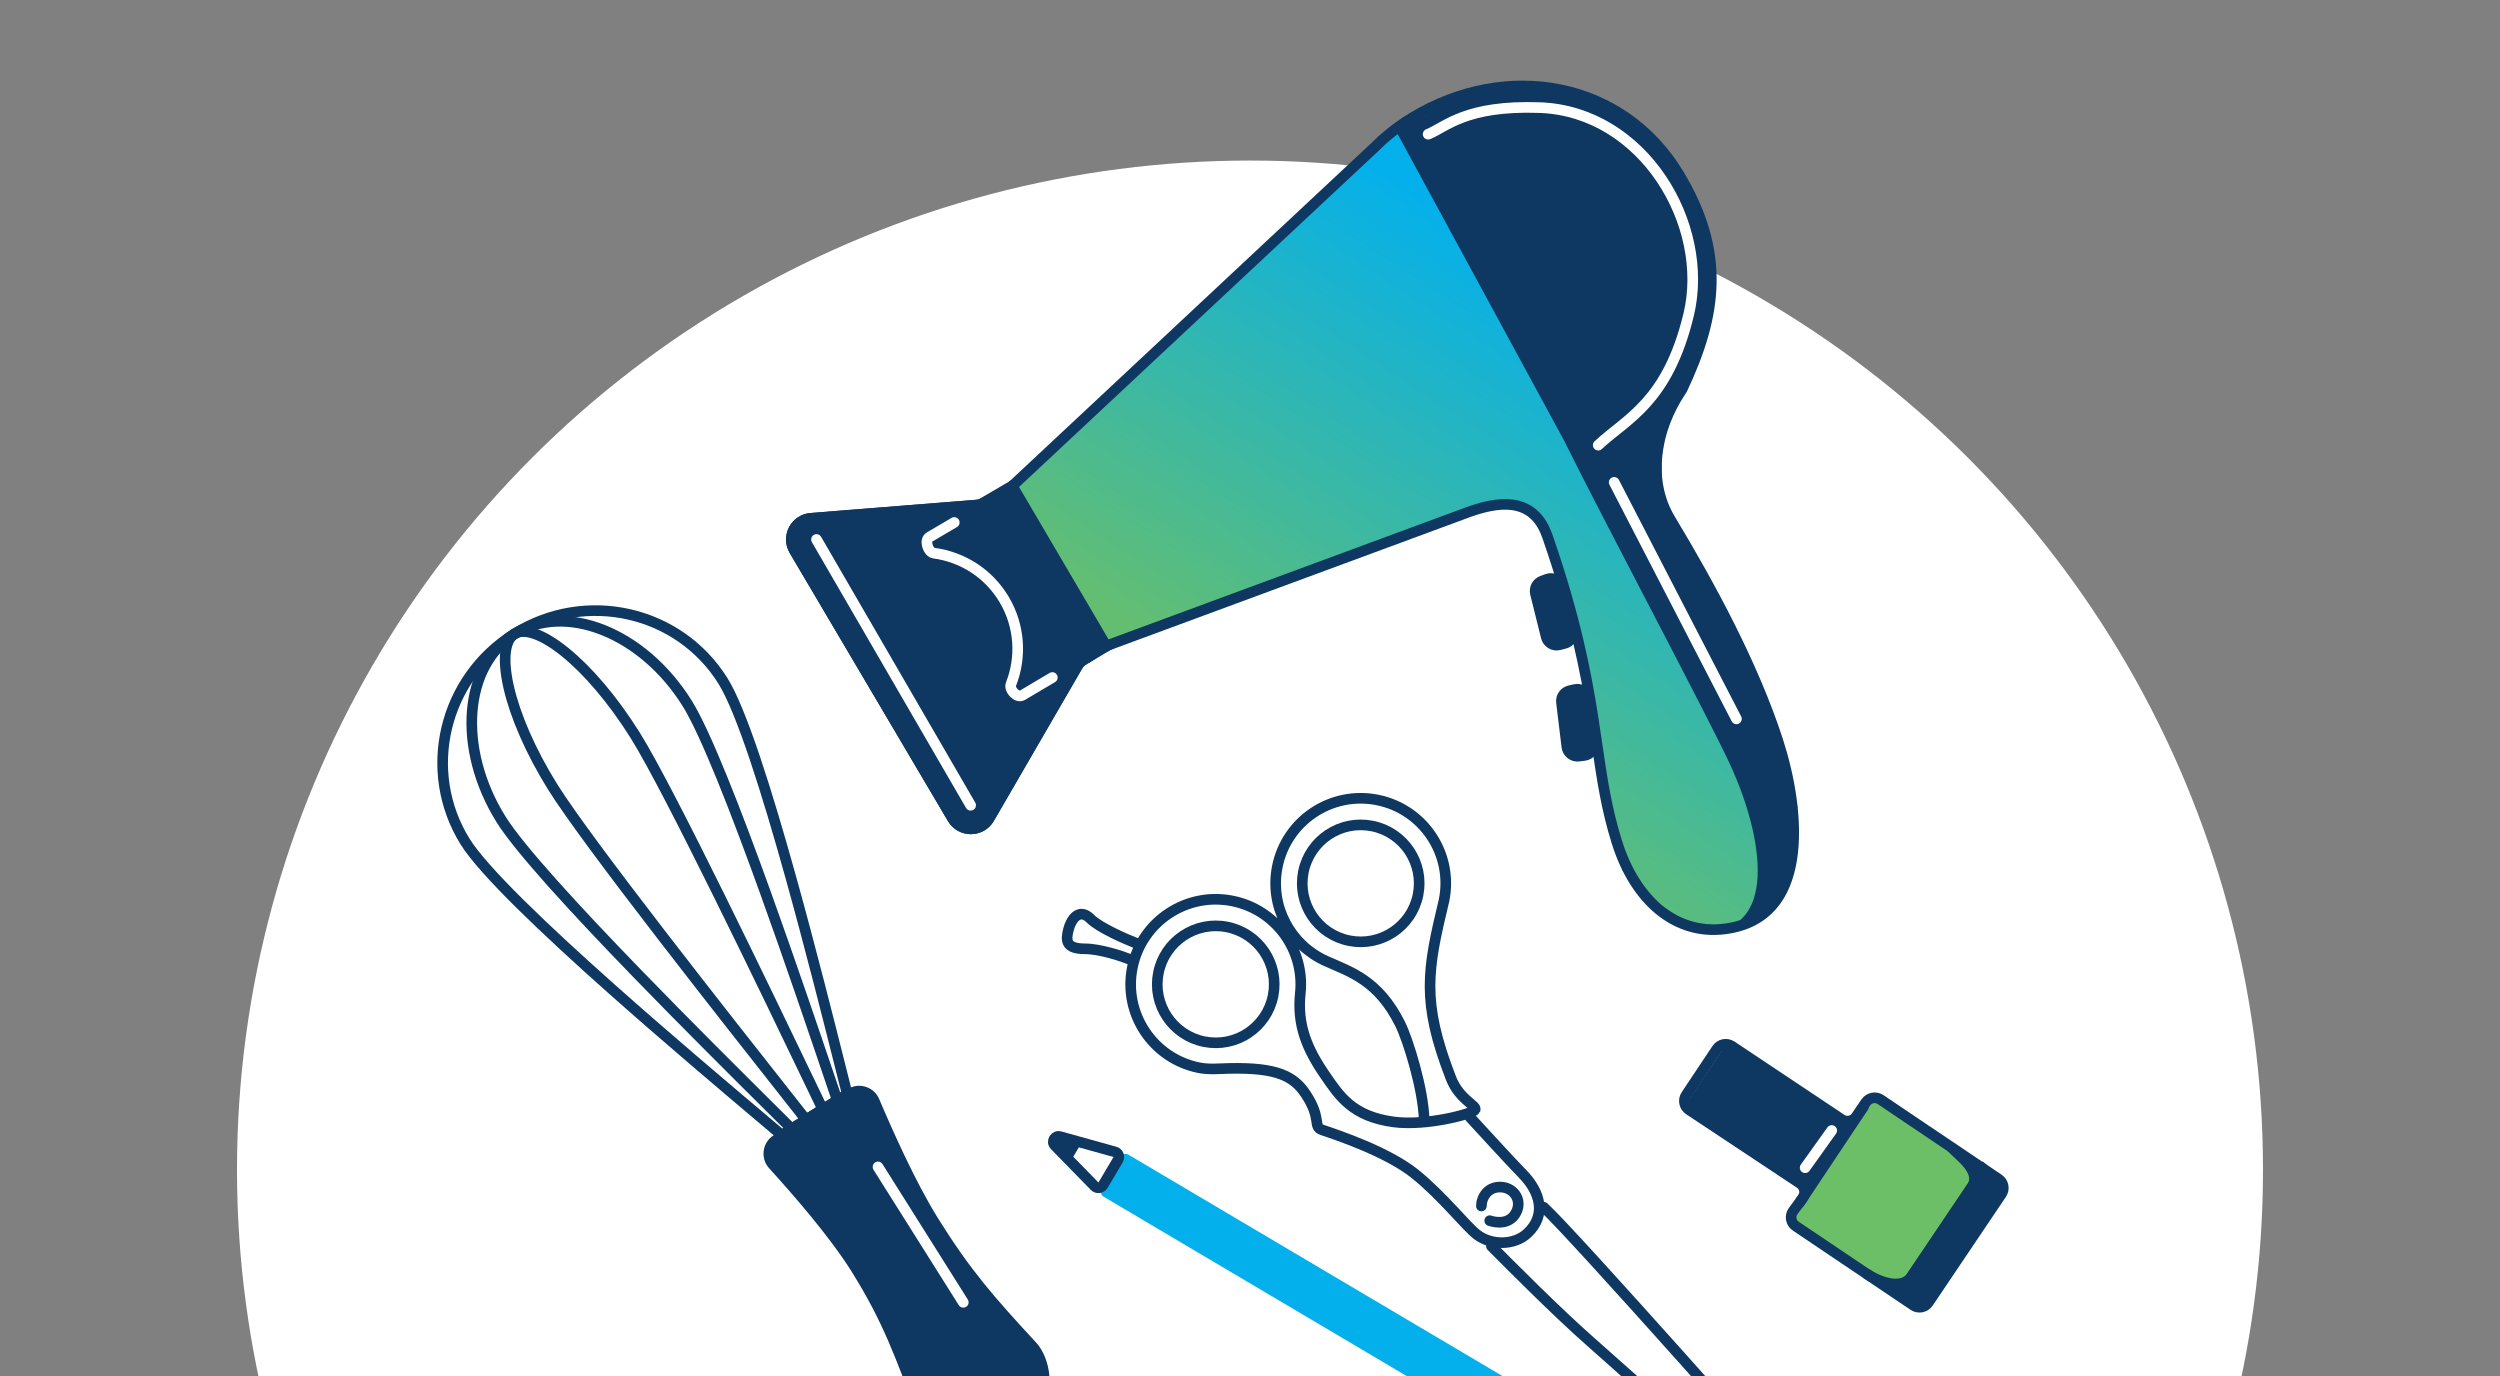 <svg width="327" height="180" viewBox="0 0 327 180" fill="none" xmlns="http://www.w3.org/2000/svg">
<rect x="0" y="0" width="327" height="180" fill="#808080" stroke="none"/>
<g clip-path="url(#clip0_662_16855)">
<ellipse cx="163.5" cy="153" rx="132.5" ry="132" fill="white"/>
<path d="M146.634 151.27L144.092 155.565C143.897 155.895 144.006 156.322 144.337 156.517L151.757 160.909L175.813 175.145L207.289 193.773C207.62 193.969 208.046 193.86 208.242 193.529L210.783 189.235C210.979 188.904 210.869 188.478 210.539 188.282L203.119 183.891L195.1 179.145L179.063 169.654L147.586 151.026C147.256 150.831 146.829 150.94 146.634 151.27Z" fill="#04B0EB"/>
<path d="M137.97 149.822C137.474 149.314 137.969 148.476 138.654 148.667L145.835 150.665C146.275 150.787 146.48 151.295 146.247 151.689L144.273 155.024C144.04 155.418 143.497 155.483 143.177 155.156L137.97 149.822Z" stroke="#0E3862" stroke-width="1.391"/>
<path d="M138.283 149.595C138.109 149.35 138.307 149.015 138.606 149.049L140.986 149.322C141.236 149.35 141.374 149.627 141.246 149.844L140.25 151.527C140.121 151.744 139.812 151.756 139.667 151.551L138.283 149.595Z" fill="#0E3862"/>
<path d="M128.225 66.024L106.066 67.793C104.018 67.957 102.848 70.209 103.893 71.979L124.592 107.048C125.673 108.879 128.327 108.869 129.393 107.028L141.23 86.604" stroke="#0E3862" stroke-width="1.391"/>
<path d="M106.066 67.793L127.629 66.072C128.022 66.04 128.404 65.925 128.749 65.735L130.541 64.748C131.863 64.02 133.525 64.479 134.285 65.783L143.699 81.921C144.467 83.237 144.033 84.926 142.725 85.709L141.847 86.234C141.442 86.477 141.105 86.818 140.869 87.226L129.393 107.028C128.327 108.869 125.673 108.879 124.592 107.048L103.893 71.979C102.848 70.209 104.018 67.957 106.066 67.793Z" fill="#0E3862" stroke="#0E3862" stroke-width="1.391"/>
<path d="M123.875 68.558L132.71 63.364L145.117 84.3L136.947 89.142L132.48 91.789C132.476 91.788 132.471 91.786 132.464 91.784C132.407 91.767 132.316 91.715 132.222 91.619C132.129 91.524 132.065 91.417 132.035 91.329C132.014 91.265 132.017 91.234 132.018 91.228C133.702 87.212 133.53 82.477 131.138 78.441C128.76 74.428 124.72 72.008 120.417 71.537C120.41 71.534 120.379 71.52 120.329 71.465C120.259 71.386 120.19 71.265 120.146 71.122C120.102 70.978 120.099 70.858 120.112 70.789C120.113 70.78 120.115 70.772 120.117 70.767L123.875 68.558ZM120.122 70.752C120.122 70.752 120.122 70.752 120.121 70.754C120.121 70.752 120.122 70.752 120.122 70.752Z" stroke="#0E3862" stroke-width="1.391"/>
<path d="M124.818 68.34L121.563 70.253C120.877 70.657 121.374 72.247 122.164 72.353C125.861 72.849 129.302 74.972 131.351 78.43C133.416 81.913 133.613 85.985 132.24 89.484C131.952 90.218 133.041 91.349 133.719 90.947L137.646 88.619" stroke="white" stroke-width="1.391" stroke-linecap="round"/>
<path d="M132.57 63.439L180.195 18.247L185.757 14.075L192.362 11.99L218.435 53.011L217.392 59.616L217.392 65.872L227.126 83.602L230.949 92.292L235.121 105.502L233.383 116.279L228.168 121.146L220.521 121.146L212.177 113.846L209.049 97.854L203.139 71.434L199.315 65.872L194.796 65.872L144.699 84.783L132.57 63.439Z" fill="url(#paint0_linear_662_16855)"/>
<path d="M180.531 18.562L180.737 18.365L181.171 17.988C182.284 17.022 183.496 16.138 184.804 15.351C197.083 7.957 212.24 10.605 219.578 22.777C222.651 27.874 223.908 32.441 223.837 36.945C223.765 41.448 222.365 45.95 220.017 50.927C219.959 51.014 219.899 51.103 219.838 51.194C216.545 56.144 215.326 62.714 218.492 67.969C223.737 76.674 229.36 87.08 232.537 96.875C234.067 101.595 235.123 107.469 234.372 112.311C233.998 114.724 233.182 116.836 231.798 118.428C230.425 120.009 228.449 121.13 225.645 121.499C219.16 122.352 213.885 117.746 211.505 110.205C210.126 105.835 209.557 101.937 208.9 97.44C208.737 96.324 208.569 95.172 208.382 93.966C207.441 87.913 206.03 80.625 202.406 70.163C201.655 67.995 200.378 66.655 198.536 66.171C196.764 65.706 194.6 66.073 192.129 66.955L192.129 66.955L192.122 66.958L144.695 84.485L132.409 63.566L179.906 19.162L179.914 19.155L179.921 19.148C180.118 18.952 180.319 18.76 180.523 18.57L180.523 18.57L180.531 18.562Z" stroke="#0E3862" stroke-width="1.391"/>
<path d="M223.301 32.965C222.367 25.65 217.282 16.883 207.264 12.562C202.663 10.577 196.814 10.774 191.935 11.883L218.124 53.748C222.01 49.634 224.235 40.28 223.301 32.965Z" fill="#0E3862"/>
<path d="M201.708 75.992L202.374 75.749C203.146 75.468 203.992 75.914 204.197 76.709L205.676 82.461C205.867 83.205 205.419 83.963 204.676 84.154L203.946 84.342C203.198 84.534 202.437 84.08 202.251 83.33L200.834 77.634C200.663 76.944 201.04 76.236 201.708 75.992Z" fill="#0E3862" stroke="#0E3862" stroke-width="1.391"/>
<path d="M205.309 90.344L206 90.184C206.801 90 207.586 90.547 207.691 91.362L208.452 97.251C208.551 98.013 208.013 98.71 207.251 98.809L206.505 98.905C205.739 99.004 205.039 98.46 204.946 97.693L204.24 91.866C204.155 91.16 204.616 90.503 205.309 90.344Z" fill="#0E3862" stroke="#0E3862" stroke-width="1.391"/>
<path d="M201.917 157.907C205.845 161.501 234.4 193.821 237.969 197.772C239.985 200.003 237.071 201.395 235.813 200.272C228.431 193.684 212.659 179.562 208.087 175.536C203.515 171.511 197.34 165.274 195.078 162.999" stroke="#0E3862" stroke-width="1.391" stroke-linecap="round"/>
<path d="M148.702 123.408C147.151 122.806 143.765 121.316 142.623 120.166C141.195 118.729 140.116 120.158 139.753 121.59C139.391 123.022 139.387 124.096 141.895 124.104C143.9 124.11 146.786 125.073 147.979 125.555" stroke="#0E3862" stroke-width="1.391" stroke-linecap="round"/>
<path d="M193.766 157.744C193.769 156.648 194.596 155.088 196.513 155.286C198.157 155.456 199.248 157.213 198.147 158.853C197.046 160.494 194.856 159.665 194.856 159.665" stroke="#0E3862" stroke-width="1.391" stroke-linecap="round"/>
<path d="M191.852 145.677C193.399 147.353 197.769 152.147 199.083 153.468C201.526 155.927 202.292 158.969 199.797 161.304C198.053 162.936 195.06 162.902 193.213 161.508C191.783 160.429 188.669 156.435 185.097 153.559C181.524 150.683 175.084 148.514 172.937 147.792C171.672 147.366 172.941 146.359 170.802 143.129C169.258 140.797 167.12 139.6 160.708 139.751C159.438 139.781 158.143 139.924 156.826 139.659C150.802 138.449 146.901 132.585 148.111 126.562C149.321 120.538 155.185 116.636 161.208 117.847C166.887 118.988 170.68 124.265 170.082 129.912C169.642 134.057 170.941 137.176 173.316 140.63C175.188 143.35 176.882 146.013 182.252 146.745C186.548 147.331 192.72 145.668 192.954 145.145C193.188 144.623 190.858 143.788 189.79 141.038C185.877 130.959 186.698 126.869 188.888 117.735C190.098 111.712 186.197 105.848 180.173 104.637C174.15 103.427 168.286 107.329 167.076 113.352C166.03 118.556 168.8 123.641 173.457 125.709C176.676 127.151 180.299 128.217 183.147 133.956C184.197 136.072 186.186 142.528 186.278 146.491" stroke="#0E3862" stroke-width="1.391" stroke-linecap="round"/>
<circle cx="177.982" cy="115.543" r="7.648" transform="rotate(11.361 177.982 115.543)" stroke="#0E3862" stroke-width="1.391"/>
<circle cx="159.019" cy="128.752" r="7.648" transform="rotate(11.361 159.019 128.752)" stroke="#0E3862" stroke-width="1.391"/>
<path d="M256.979 151.24C255.82 150.458 251.187 146.743 247.506 144.048C246.267 143.14 244.541 143.474 243.683 144.748L235.25 157.27C234.392 158.544 234.729 160.271 236.003 161.129L245.852 167.762C247.118 168.615 249.013 168.533 250.272 166.664L257.616 155.76C258.665 154.202 258.752 152.433 256.979 151.24Z" fill="#6CBF67"/>
<path d="M261.941 154.58C261.587 154.341 260.243 152.547 259.315 151.922L247.775 169.056L250.813 171.103C251.13 171.316 252.076 170.595 253.335 168.725L260.678 157.821C261.727 156.264 262.384 154.879 261.941 154.58Z" fill="#0E3862"/>
<path d="M224.566 137.209L220.549 143.235C220.122 143.875 220.296 144.74 220.937 145.165L235.421 154.774C236.086 155.215 236.244 156.123 235.767 156.763L234.552 158.396C234.078 159.032 234.232 159.936 234.89 160.38L250.292 170.752C250.929 171.181 251.793 171.013 252.222 170.376L261.796 156.16C262.225 155.523 262.057 154.658 261.42 154.229L245.975 143.827C245.34 143.4 244.478 143.566 244.048 144.199L242.799 146.037C242.37 146.668 241.512 146.835 240.878 146.412L226.495 136.823C225.856 136.397 224.992 136.57 224.566 137.209Z" stroke="#0E3862" stroke-width="1.391" stroke-linecap="round"/>
<path d="M235.418 157.257L243.761 144.743" stroke="#0E3862" stroke-width="1.391" stroke-linecap="round"/>
<path d="M244.102 166.582C245.529 167.544 248.734 168.949 250.131 166.875C251.876 164.283 256.774 157.012 257.865 155.392C259.307 153.25 256.439 151.345 255.229 150.059" stroke="#0E3862" stroke-width="1.391"/>
<rect x="220.16" y="144.954" width="10.23" height="19.282" transform="rotate(-56.115 220.16 144.954)" fill="#0E3862"/>
<path d="M239.59 147.871L236.113 152.738" stroke="white" stroke-width="1.391" stroke-linecap="round"/>
<path d="M94.569 89.074C95.755 90.976 97.189 94.56 98.727 99.126C100.257 103.67 101.87 109.121 103.426 114.709C106.006 123.972 108.424 133.589 110.047 140.045C110.33 141.171 110.589 142.201 110.821 143.117L102.246 148.466C101.525 147.856 100.714 147.17 99.827 146.421C94.742 142.124 87.168 135.724 79.982 129.334C75.648 125.479 71.462 121.634 68.053 118.262C64.629 114.873 62.04 112.01 60.853 110.108C55.109 100.9 57.988 88.721 67.304 82.909C76.62 77.097 88.825 79.867 94.569 89.074Z" stroke="#0E3862" stroke-width="1.391"/>
<path d="M89.883 91.999C91.083 93.922 92.678 97.427 94.469 101.833C96.253 106.224 98.213 111.462 100.142 116.818C103.342 125.697 106.453 134.885 108.541 141.05C108.898 142.104 109.225 143.07 109.518 143.931L103.552 147.653C102.908 147.011 102.184 146.293 101.394 145.509C96.775 140.922 89.891 134.088 83.323 127.311C79.361 123.222 75.518 119.159 72.359 115.626C69.189 112.081 66.742 109.107 65.543 107.184C62.638 102.528 61.418 97.465 61.764 93.062C62.111 88.658 64.013 84.964 67.306 82.91C70.599 80.856 74.754 80.771 78.861 82.396C82.968 84.021 86.979 87.343 89.883 91.999Z" stroke="#0E3862" stroke-width="1.391"/>
<path d="M83.109 96.222C87.605 103.429 100.279 129.818 106.373 142.508C106.828 143.457 107.247 144.329 107.623 145.11L105.441 146.472C104.904 145.79 104.305 145.031 103.653 144.205C94.936 133.152 76.806 110.166 72.31 102.959C69.365 98.238 67.378 93.573 66.533 89.866C66.11 88.008 65.983 86.43 66.14 85.22C66.297 84.004 66.724 83.27 67.303 82.909C67.882 82.548 68.729 82.488 69.89 82.88C71.045 83.271 72.407 84.08 73.889 85.277C76.848 87.665 80.164 91.501 83.109 96.222Z" stroke="#0E3862" stroke-width="1.391"/>
<path d="M100.615 152.825C99.423 151.518 99.689 149.435 101.19 148.499L110.897 142.443C112.369 141.525 114.319 142.158 114.996 143.756C116.68 147.728 119.776 154.679 122.678 159.332C126.946 166.173 129.983 169.607 135.494 175.575C137.949 178.233 138.599 184.852 132.806 188.466C127.013 192.08 121.514 188.999 120.046 185.212C117.109 177.638 115.688 173.21 111.414 166.359C108.526 161.731 103.544 156.034 100.615 152.825Z" fill="#0E3862"/>
<path d="M106.797 70.565L126.96 105.329" stroke="white" stroke-width="1.391" stroke-linecap="round"/>
<path d="M204.53 57.529L182.629 17.204L192.363 11.989L219.478 51.272C219.13 52.315 218.157 55.374 217.044 59.267C215.654 64.134 217.044 66.915 223.65 77.692C230.255 88.468 234.774 102.026 234.774 110.717C234.774 117.669 228.864 121.146 224.345 121.841C228.169 121.146 229.907 118.365 229.907 113.846C229.907 110.022 228.621 105.155 226.431 100.288C223.928 94.726 209.744 68.074 204.53 57.529Z" fill="#0E3862"/>
<path d="M186.801 17.552C189.118 16.625 191.668 13.728 201.401 14.076C214.959 14.56 223.734 29.372 220.869 41.191C218.088 52.663 212.757 54.749 209.049 58.225" stroke="white" stroke-width="1.391" stroke-linecap="round"/>
<path d="M211.135 63.091L227.126 94.03" stroke="white" stroke-width="1.391" stroke-linecap="round"/>
<path d="M114.842 152.634L125.997 170.345" stroke="white" stroke-width="1.391" stroke-linecap="round"/>
</g>
<defs>
<linearGradient id="paint0_linear_662_16855" x1="154.123" y1="85.34" x2="190.972" y2="28.675" gradientUnits="userSpaceOnUse">
<stop stop-color="#63BE72"/>
<stop offset="1" stop-color="#04B0EB"/>
</linearGradient>
<clipPath id="clip0_662_16855">
<rect width="327" height="180" fill="white"/>
</clipPath>
</defs>
</svg>
